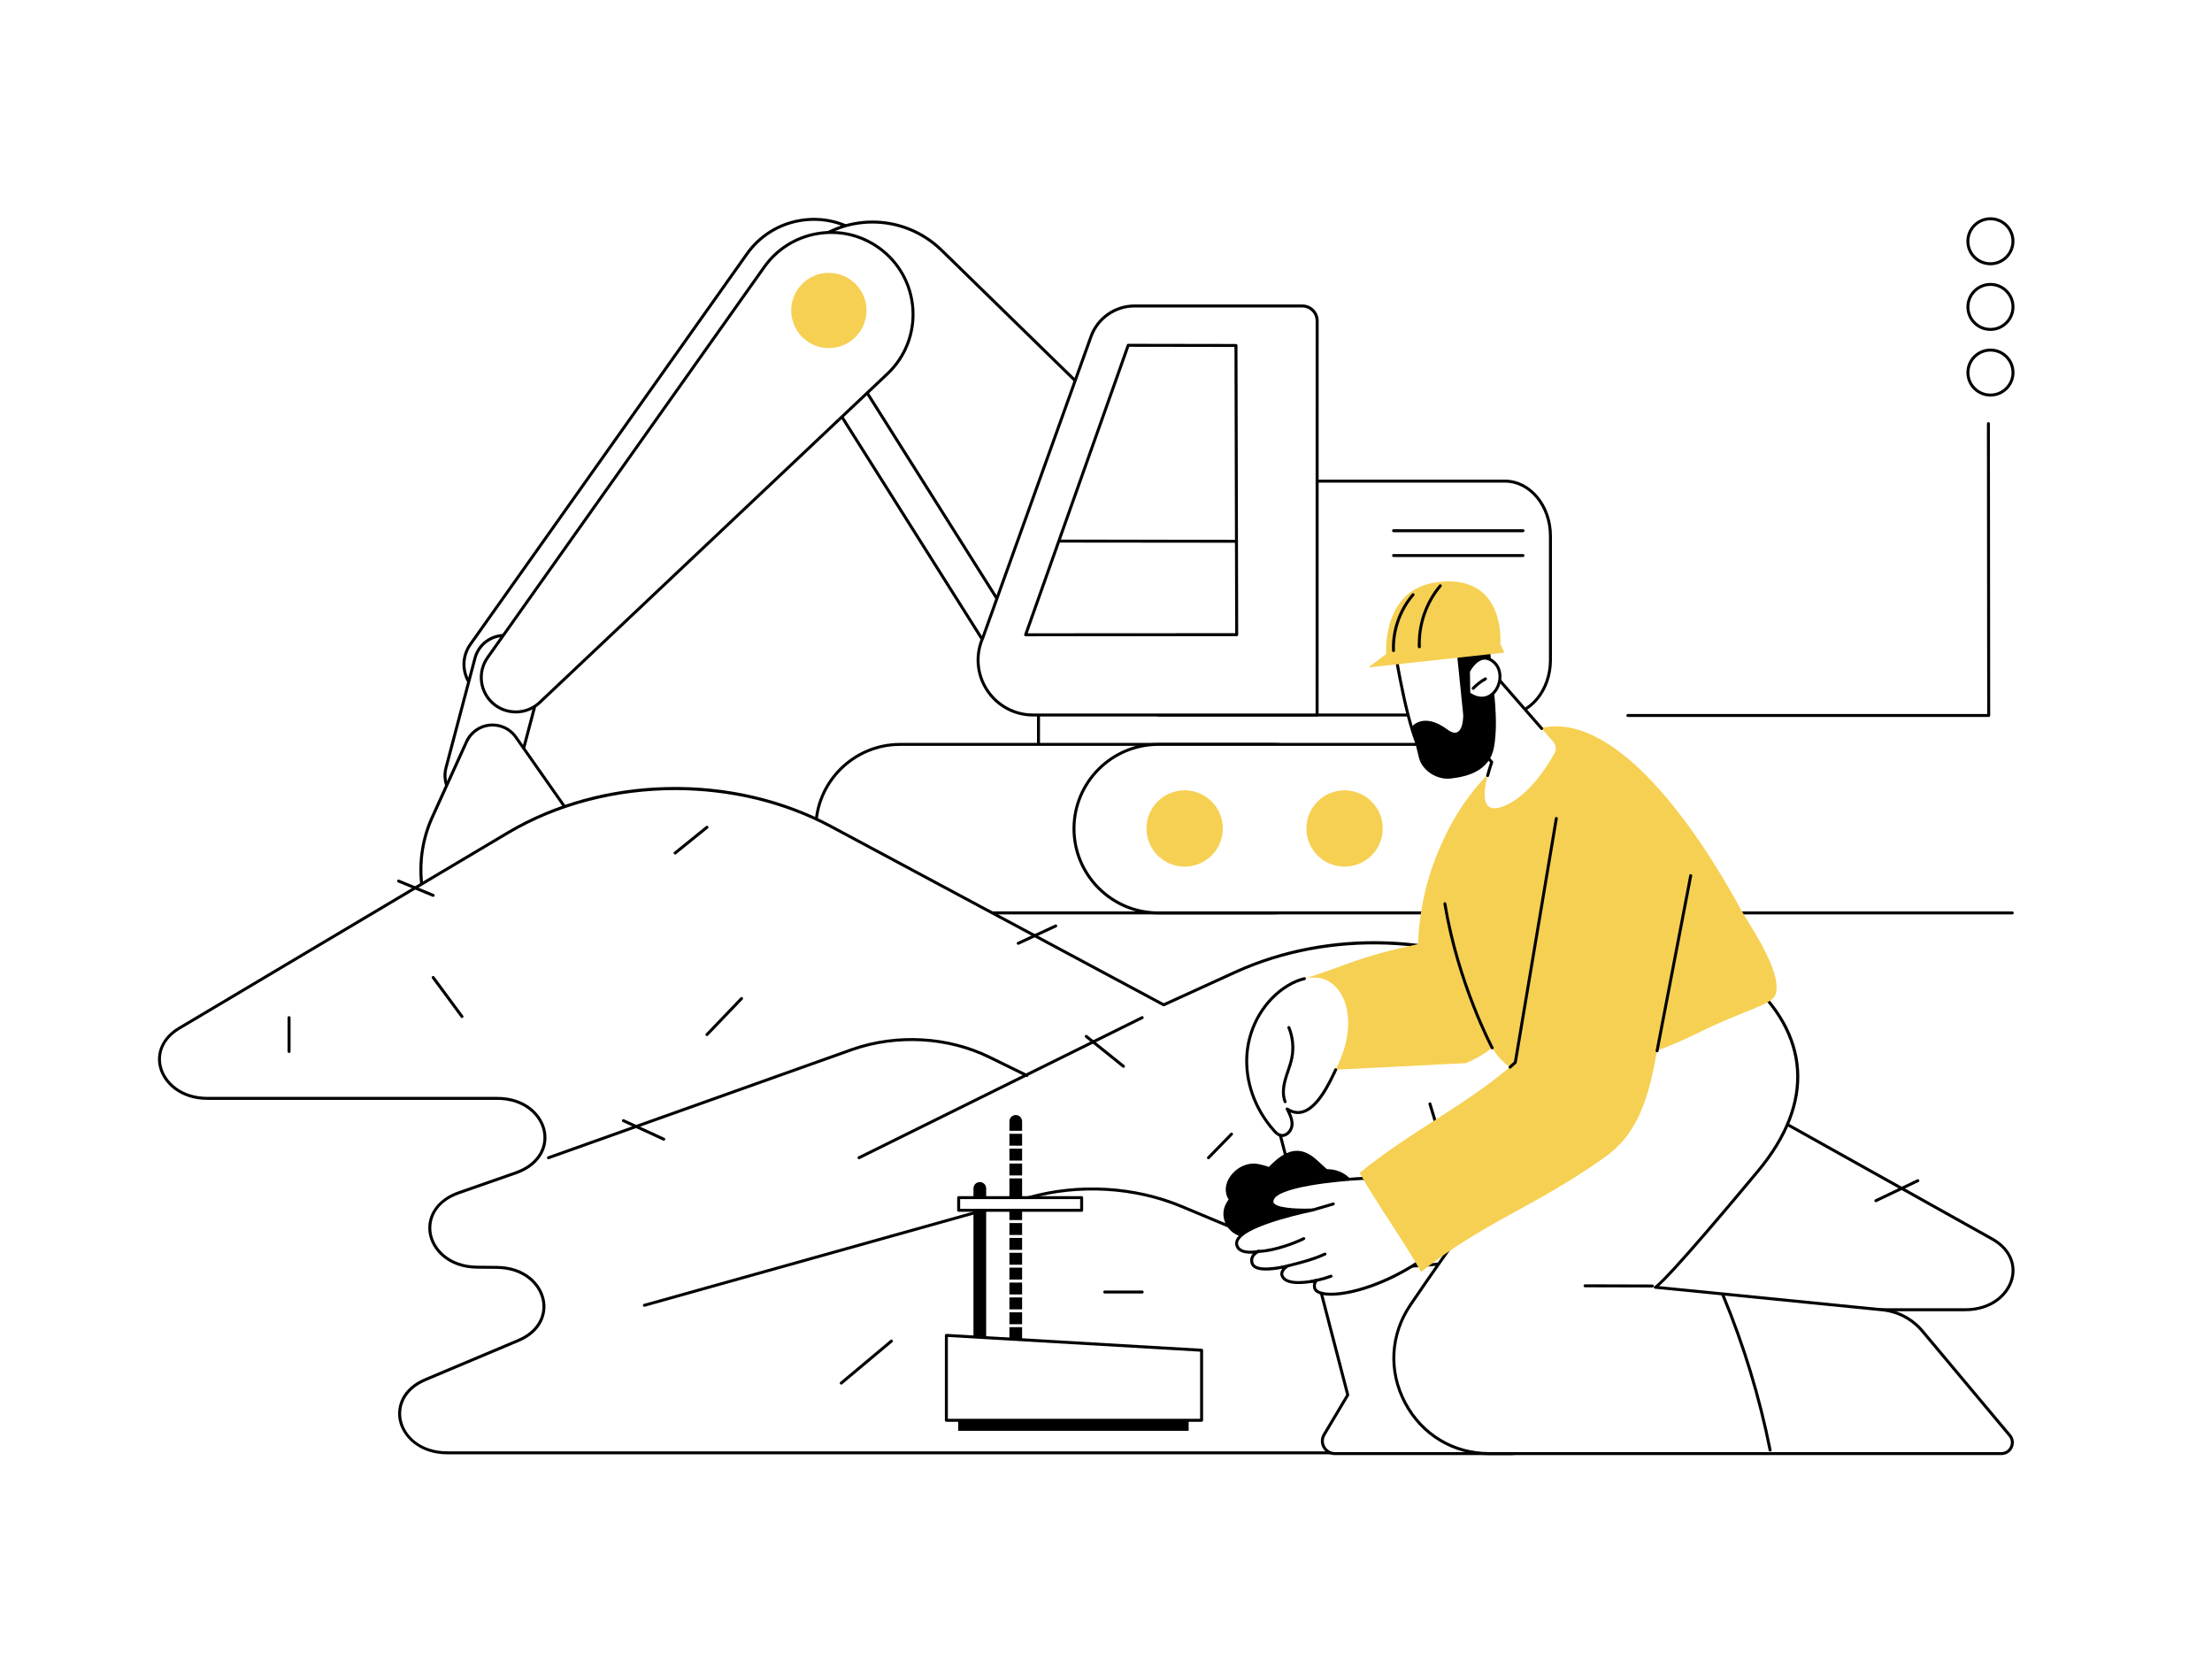 <svg width="336" height="251" viewBox="0 0 336 251" fill="none" xmlns="http://www.w3.org/2000/svg">
<rect width="336" height="251" fill="white"/>
<g clip-path="url(#clip0_645_27907)">
<path d="M157.744 115.608L219.524 115.608V105.811H157.744V115.608Z" fill="white"/>
<path d="M219.524 115.832H157.744C157.62 115.832 157.518 115.73 157.518 115.606V105.808C157.518 105.684 157.62 105.583 157.744 105.583H219.524C219.649 105.583 219.75 105.684 219.75 105.808V115.606C219.75 115.73 219.649 115.832 219.524 115.832ZM157.973 115.38H219.3V106.034H157.973V115.38Z" fill="black"/>
<path d="M132.169 54.787L79.334 104.717C77.348 106.595 74.251 106.633 72.217 104.808C70.235 103.027 69.902 100.047 71.441 97.875L113.459 38.568C117.436 32.953 125.223 31.633 130.832 35.621C137.218 40.163 137.863 49.405 132.166 54.787H132.169Z" fill="white"/>
<path d="M75.726 106.367C74.413 106.367 73.099 105.903 72.065 104.975C70 103.117 69.651 100.01 71.258 97.744L113.276 38.437C115.235 35.671 118.156 33.836 121.497 33.269C124.841 32.702 128.203 33.472 130.963 35.436C134.062 37.639 135.992 41.08 136.257 44.872C136.521 48.663 135.087 52.338 132.323 54.95L79.488 104.88C78.441 105.869 77.083 106.367 75.723 106.367H75.726ZM123.644 33.54C122.956 33.54 122.264 33.599 121.574 33.714C118.35 34.261 115.534 36.03 113.645 38.696L71.626 98.002C70.154 100.08 70.473 102.932 72.368 104.636C74.3 106.371 77.291 106.333 79.18 104.55L132.015 54.62C134.68 52.1 136.062 48.557 135.809 44.901C135.553 41.245 133.693 37.928 130.705 35.802C128.612 34.315 126.164 33.538 123.646 33.538L123.644 33.54Z" fill="black"/>
<path d="M128.996 45.181C129.001 42.025 126.445 39.462 123.287 39.457C120.128 39.451 117.563 42.005 117.558 45.161C117.552 48.317 120.108 50.88 123.267 50.886C126.425 50.891 128.99 48.337 128.996 45.181Z" fill="#F6D053"/>
<path d="M118.257 39.63C124.18 34.681 132.89 35.016 138.413 40.407L170.029 71.268L152.043 101.617L116.95 45.981C115.61 43.857 116.187 41.053 118.257 39.63Z" fill="white"/>
<path d="M152.045 101.841C151.968 101.841 151.896 101.8 151.853 101.734L116.757 46.101C115.348 43.869 115.948 40.949 118.119 39.449C124.155 34.412 132.944 34.754 138.571 40.244L170.187 71.106C170.262 71.178 170.278 71.293 170.223 71.381L152.238 101.73C152.197 101.798 152.125 101.841 152.045 101.841ZM127.906 36.34C124.544 36.34 121.174 37.485 118.402 39.801C118.398 39.806 118.391 39.81 118.384 39.815C116.405 41.175 115.859 43.83 117.14 45.859L152.039 101.181L169.744 71.305L138.254 40.567C135.379 37.759 131.648 36.34 127.906 36.34Z" fill="black"/>
<path d="M122.882 37.239C128.805 32.291 137.515 32.625 143.037 38.016L174.653 68.878L156.667 99.226L121.572 43.591C120.233 41.467 120.809 38.663 122.879 37.239H122.882Z" fill="white"/>
<path d="M156.67 99.452C156.593 99.452 156.52 99.412 156.477 99.346L121.382 43.711C119.972 41.478 120.572 38.559 122.744 37.058C128.78 32.022 137.569 32.363 143.195 37.854L174.811 68.715C174.886 68.787 174.902 68.903 174.848 68.991L156.862 99.339C156.821 99.407 156.749 99.45 156.67 99.45H156.667L156.67 99.452ZM132.531 33.949C129.169 33.949 125.798 35.095 123.026 37.411C123.022 37.415 123.015 37.42 123.008 37.424C121.029 38.785 120.484 41.44 121.764 43.469L156.663 98.79L174.368 68.914L142.878 38.179C140.001 35.37 136.272 33.951 132.531 33.951V33.949Z" fill="black"/>
<path d="M71.052 122.265L72.377 122.615C74.855 123.269 77.394 121.794 78.049 119.319L82.455 102.675C83.11 100.201 81.633 97.665 79.156 97.01L77.83 96.66C75.353 96.006 72.813 97.482 72.158 99.956L67.752 116.6C67.097 119.075 68.575 121.611 71.052 122.265Z" fill="white"/>
<path d="M73.567 122.999C73.151 122.999 72.73 122.945 72.316 122.837L70.99 122.486C68.398 121.802 66.844 119.138 67.529 116.546L71.932 99.9C72.264 98.643 73.065 97.593 74.189 96.939C75.314 96.287 76.624 96.11 77.882 96.44L79.207 96.79C81.8 97.475 83.354 100.139 82.669 102.731L78.266 119.377C77.934 120.634 77.133 121.684 76.008 122.337C75.255 122.776 74.418 122.999 73.57 122.999H73.567ZM76.628 96.732C75.859 96.732 75.099 96.935 74.416 97.333C73.398 97.925 72.669 98.878 72.368 100.017L67.966 116.663C67.344 119.013 68.753 121.429 71.106 122.05L72.432 122.401C73.572 122.701 74.76 122.541 75.78 121.949C76.798 121.357 77.526 120.403 77.827 119.264L82.23 102.618C82.852 100.268 81.442 97.852 79.09 97.231L77.764 96.881C77.388 96.781 77.008 96.732 76.628 96.732Z" fill="black"/>
<path d="M134.799 56.778L81.965 106.708C79.979 108.586 76.882 108.624 74.848 106.798C72.866 105.018 72.533 102.037 74.072 99.866L116.09 40.558C120.067 34.943 127.854 33.624 133.462 37.612C139.849 42.154 140.494 51.395 134.797 56.778H134.799Z" fill="white"/>
<path d="M78.354 108.357C77.042 108.357 75.728 107.894 74.694 106.965C72.628 105.108 72.28 102.001 73.886 99.735L115.905 40.427C117.864 37.662 120.784 35.827 124.126 35.26C127.467 34.693 130.829 35.463 133.592 37.427C136.691 39.63 138.621 43.071 138.885 46.863C139.15 50.654 137.716 54.328 134.951 56.94L82.117 106.871C81.069 107.86 79.712 108.357 78.352 108.357H78.354ZM126.273 35.531C125.585 35.531 124.893 35.59 124.203 35.705C120.979 36.252 118.162 38.021 116.273 40.687L74.255 99.992C72.782 102.071 73.101 104.923 74.997 106.626C76.929 108.362 79.92 108.323 81.809 106.541L134.644 56.611C137.309 54.091 138.691 50.548 138.437 46.892C138.182 43.236 136.322 39.919 133.334 37.793C131.241 36.306 128.793 35.529 126.275 35.529L126.273 35.531Z" fill="black"/>
<path d="M125.921 52.868C129.08 52.857 131.631 50.29 131.62 47.134C131.609 43.978 129.04 41.428 125.881 41.439C122.722 41.45 120.171 44.017 120.182 47.173C120.193 50.33 122.762 52.879 125.921 52.868Z" fill="#F6D053"/>
<path d="M78.364 111.968L100.853 144.057L107.914 145.313L98.847 151.635C89.338 158.263 76.253 155.935 69.62 146.436L67.421 143.288C63.491 137.66 62.821 130.379 65.658 124.129L70.866 112.66C71.187 111.952 71.694 111.345 72.332 110.899C74.294 109.532 76.993 110.011 78.361 111.973L78.364 111.968Z" fill="white"/>
<path d="M86.879 155.637C85.63 155.637 84.37 155.526 83.114 155.302C77.535 154.31 72.676 151.206 69.432 146.56L67.233 143.412C63.278 137.748 62.595 130.32 65.45 124.032L70.658 112.562C70.997 111.819 71.529 111.177 72.201 110.709C73.199 110.014 74.409 109.747 75.608 109.962C76.807 110.174 77.85 110.841 78.547 111.839L100.982 143.851L107.95 145.091C108.041 145.107 108.111 145.175 108.131 145.265C108.152 145.356 108.115 145.446 108.041 145.498L98.973 151.82C95.372 154.331 91.18 155.639 86.879 155.639V155.637ZM74.803 110.341C73.97 110.341 73.16 110.594 72.463 111.08C71.859 111.5 71.38 112.079 71.074 112.75L65.866 124.22C63.075 130.366 63.742 137.621 67.606 143.155L69.805 146.303C72.979 150.849 77.735 153.886 83.196 154.857C88.657 155.829 94.168 154.618 98.718 151.445L107.337 145.437L100.815 144.276C100.756 144.264 100.704 144.233 100.67 144.183L78.18 112.095C77.554 111.195 76.612 110.596 75.533 110.404C75.291 110.361 75.047 110.339 74.805 110.339L74.803 110.341Z" fill="black"/>
<path d="M136.725 113.059H193.313C200.385 113.059 206.12 118.79 206.12 125.855C206.12 132.921 200.387 138.651 193.313 138.651H136.725C129.653 138.651 123.918 132.921 123.918 125.855C123.918 118.79 129.651 113.059 136.725 113.059Z" fill="white"/>
<path d="M193.313 138.88H136.725C129.538 138.88 123.692 133.039 123.692 125.858C123.692 118.677 129.538 112.836 136.725 112.836H193.313C200.5 112.836 206.346 118.677 206.346 125.858C206.346 133.039 200.5 138.88 193.313 138.88ZM136.725 113.285C129.789 113.285 124.144 118.925 124.144 125.855C124.144 132.786 129.789 138.426 136.725 138.426H193.313C200.249 138.426 205.894 132.786 205.894 125.855C205.894 118.925 200.249 113.285 193.313 113.285H136.725Z" fill="black"/>
<path d="M189.315 131.624C192.517 131.617 195.107 129.017 195.1 125.818C195.093 122.618 192.491 120.03 189.289 120.037C186.086 120.044 183.496 122.644 183.503 125.844C183.511 129.044 186.113 131.632 189.315 131.624Z" fill="#F6D053"/>
<path d="M175.945 113.059H232.533C239.605 113.059 245.34 118.79 245.34 125.855C245.34 132.921 239.607 138.651 232.533 138.651H175.945C168.873 138.651 163.138 132.921 163.138 125.855C163.138 118.79 168.87 113.059 175.945 113.059Z" fill="white"/>
<path d="M232.532 138.88H175.945C168.757 138.88 162.911 133.039 162.911 125.858C162.911 118.677 168.757 112.836 175.945 112.836H232.532C239.72 112.836 245.566 118.677 245.566 125.858C245.566 133.039 239.72 138.88 232.532 138.88ZM175.945 113.285C169.008 113.285 163.364 118.925 163.364 125.855C163.364 132.786 169.008 138.426 175.945 138.426H232.532C239.469 138.426 245.113 132.786 245.113 125.855C245.113 118.925 239.469 113.285 232.532 113.285H175.945Z" fill="black"/>
<path d="M228.534 131.626C231.737 131.619 234.327 129.019 234.32 125.819C234.312 122.62 231.71 120.032 228.508 120.039C225.306 120.046 222.716 122.646 222.723 125.846C222.73 129.045 225.332 131.633 228.534 131.626Z" fill="#F6D053"/>
<path d="M179.96 131.623C183.162 131.616 185.752 129.016 185.745 125.816C185.738 122.617 183.136 120.029 179.934 120.036C176.731 120.043 174.141 122.643 174.148 125.843C174.156 129.042 176.758 131.63 179.96 131.623Z" fill="#F6D053"/>
<path d="M204.248 131.625C207.451 131.617 210.041 129.018 210.033 125.818C210.026 122.618 207.424 120.03 204.222 120.037C201.02 120.045 198.429 122.644 198.437 125.844C198.444 129.044 201.046 131.632 204.248 131.625Z" fill="#F6D053"/>
<path d="M228.585 73.072C232.408 73.072 235.51 76.807 235.51 81.414V100.252C235.51 104.86 232.411 108.595 228.585 108.595H175.943V73.072H228.585Z" fill="white"/>
<path d="M228.585 108.821H175.943C175.818 108.821 175.716 108.719 175.716 108.595V73.072C175.716 72.947 175.818 72.846 175.943 72.846H228.585C232.528 72.846 235.736 76.689 235.736 81.414V100.252C235.736 104.977 232.528 108.821 228.585 108.821ZM176.169 108.369H228.585C232.279 108.369 235.284 104.728 235.284 100.252V81.414C235.284 76.938 232.279 73.298 228.585 73.298H176.169V108.369Z" fill="black"/>
<path d="M231.338 80.833H211.681C211.556 80.833 211.454 80.732 211.454 80.607C211.454 80.483 211.556 80.381 211.681 80.381H231.338C231.462 80.381 231.564 80.483 231.564 80.607C231.564 80.732 231.462 80.833 231.338 80.833Z" fill="black"/>
<path d="M231.338 84.6H211.681C211.556 84.6 211.454 84.498 211.454 84.374C211.454 84.25 211.556 84.148 211.681 84.148H231.338C231.462 84.148 231.564 84.25 231.564 84.374C231.564 84.498 231.462 84.6 231.338 84.6Z" fill="black"/>
<path d="M149.294 96.856L165.723 51.113C166.723 48.327 169.368 46.469 172.33 46.469H197.817C199.064 46.469 200.075 47.479 200.075 48.727L200.068 99.041V99.439V108.597H156.93C150.885 108.597 146.84 102.378 149.294 96.858V96.856Z" fill="white"/>
<path d="M200.066 108.82H156.93C154.014 108.82 151.326 107.363 149.736 104.92C148.147 102.48 147.903 99.434 149.084 96.772L165.511 51.036C166.54 48.169 169.28 46.243 172.329 46.243H197.817C198.48 46.243 199.104 46.501 199.575 46.971C200.043 47.441 200.303 48.062 200.303 48.727L200.294 108.594C200.294 108.719 200.192 108.82 200.068 108.82H200.066ZM172.329 46.695C169.472 46.695 166.902 48.501 165.936 51.19L149.507 96.933C149.507 96.933 149.503 96.944 149.5 96.949C148.378 99.472 148.607 102.36 150.113 104.674C151.618 106.988 154.167 108.369 156.928 108.369H199.837L199.846 48.727C199.846 48.184 199.636 47.674 199.251 47.29C198.867 46.906 198.358 46.695 197.815 46.695H172.327H172.329Z" fill="black"/>
<path d="M155.792 96.637C155.719 96.637 155.649 96.601 155.606 96.542C155.563 96.483 155.554 96.406 155.577 96.336L171.162 52.369C171.194 52.279 171.278 52.218 171.375 52.218L187.743 52.245C187.867 52.245 187.969 52.347 187.969 52.471L188.08 96.395C188.08 96.456 188.057 96.513 188.014 96.555C187.971 96.598 187.915 96.621 187.854 96.621L155.792 96.639V96.637ZM171.535 52.67L156.111 96.185L187.625 96.167L187.517 52.694L171.533 52.67H171.535Z" fill="black"/>
<path d="M187.639 82.433L160.986 82.406C160.862 82.406 160.76 82.304 160.76 82.18C160.76 82.056 160.862 81.954 160.986 81.954L187.639 81.981C187.763 81.981 187.865 82.083 187.865 82.207C187.865 82.332 187.763 82.433 187.639 82.433Z" fill="black"/>
<path d="M305.66 138.88H232.533C232.408 138.88 232.306 138.778 232.306 138.654C232.306 138.53 232.408 138.428 232.533 138.428H305.66C305.785 138.428 305.887 138.53 305.887 138.654C305.887 138.778 305.785 138.88 305.66 138.88Z" fill="black"/>
<path d="M67.988 220.659H237.326C244.604 220.659 247.373 212.958 241.231 209.792C235.089 206.627 237.858 198.926 245.136 198.926H298.484C305.622 198.926 308.49 191.465 302.615 188.182L233.091 149.324C219.581 141.772 201.939 141.124 187.639 147.649L176.759 152.614L126.223 125.521C111.224 117.479 91.627 117.866 77.128 126.488L27.21 156.175C21.543 159.544 24.486 166.82 31.515 166.82H75.493C83.395 166.82 85.63 175.591 78.373 178.124L69.69 181.157C62.475 183.676 64.631 192.389 72.486 192.461L75.422 192.488C82.992 192.559 85.411 200.781 78.696 203.61L64.633 209.535C57.878 212.382 60.376 220.656 67.991 220.656L67.988 220.659Z" fill="white"/>
<path d="M237.326 220.885H67.988C63.615 220.885 61.084 218.216 60.581 215.737C60.154 213.627 60.971 210.832 64.545 209.327L78.608 203.402C81.918 202.008 82.689 199.448 82.307 197.518C81.838 195.155 79.528 192.753 75.42 192.714L72.484 192.687C68.029 192.647 65.55 189.899 65.131 187.364C64.669 184.575 66.432 182.056 69.615 180.944L78.298 177.912C81.275 176.872 82.918 174.541 82.481 171.971C82.078 169.599 79.719 167.046 75.493 167.046H31.515C27.368 167.046 24.846 164.635 24.187 162.246C23.524 159.842 24.64 157.442 27.094 155.983L77.013 126.298C84.159 122.048 92.623 119.709 101.484 119.533C110.348 119.359 118.938 121.361 126.332 125.324L176.77 152.363L187.548 147.444C194.598 144.226 202.595 142.685 210.674 142.981C218.755 143.279 226.546 145.403 233.207 149.125L302.73 187.983C305.287 189.411 306.475 191.824 305.832 194.283C305.199 196.705 302.683 199.15 298.489 199.15H245.14C241.129 199.15 238.772 201.464 238.215 203.757C237.652 206.071 238.851 208.306 241.34 209.589C244.025 210.972 245.31 213.403 244.697 215.929C244.098 218.395 241.589 220.882 237.331 220.882L237.326 220.885ZM102.543 120.001C93.625 120.001 84.721 122.238 77.244 126.685L27.325 156.369C25.018 157.741 24.009 159.892 24.624 162.126C25.237 164.35 27.606 166.594 31.515 166.594H75.493C79.981 166.594 82.494 169.344 82.929 171.897C83.404 174.694 81.646 177.223 78.449 178.339L69.766 181.371C66.167 182.63 65.242 185.253 65.579 187.291C65.968 189.646 68.296 192.199 72.49 192.238L75.427 192.265C79.791 192.305 82.25 194.89 82.752 197.432C83.169 199.538 82.345 202.32 78.784 203.82L64.722 209.745C61.398 211.144 60.633 213.713 61.027 215.649C61.509 218.031 63.85 220.433 67.991 220.433H237.329C241.34 220.433 243.697 218.119 244.254 215.825C244.817 213.512 243.618 211.277 241.129 209.994C238.444 208.611 237.159 206.179 237.772 203.653C238.372 201.188 240.88 198.7 245.138 198.7H298.486C302.441 198.7 304.805 196.425 305.393 194.17C305.988 191.885 304.911 189.72 302.507 188.378L232.983 149.52C219.63 142.057 201.869 141.404 187.736 147.855L176.856 152.819C176.791 152.849 176.718 152.846 176.655 152.812L126.119 125.72C118.99 121.899 110.762 119.999 102.546 119.999L102.543 120.001Z" fill="black"/>
<path d="M130.483 176.066C130.399 176.066 130.32 176.021 130.28 175.939C130.223 175.829 130.271 175.693 130.381 175.637L173.395 154.356C173.508 154.299 173.642 154.347 173.698 154.457C173.755 154.568 173.707 154.704 173.596 154.76L130.583 176.041C130.551 176.057 130.517 176.064 130.483 176.064V176.066Z" fill="black"/>
<path d="M83.309 176.066C83.216 176.066 83.128 176.007 83.096 175.917C83.053 175.799 83.114 175.67 83.234 175.627L129.44 159.16C136.22 156.807 144.035 157.25 150.344 160.339L156.088 163.152C156.201 163.206 156.247 163.342 156.192 163.455C156.138 163.568 156.002 163.613 155.889 163.559L150.145 160.746C143.939 157.707 136.257 157.273 129.59 159.587L83.386 176.054C83.361 176.063 83.336 176.068 83.309 176.068V176.066Z" fill="black"/>
<path d="M219.029 200.006C218.999 200.006 218.97 200.002 218.94 199.988L179.402 183.448C172.3 180.477 163.896 179.988 156.342 182.103L97.939 198.467C97.817 198.501 97.695 198.431 97.661 198.311C97.627 198.192 97.697 198.067 97.817 198.033L156.219 181.67C163.871 179.525 172.384 180.022 179.576 183.032L219.115 199.572C219.23 199.62 219.284 199.753 219.237 199.868C219.201 199.954 219.117 200.006 219.029 200.006Z" fill="black"/>
<path d="M241.795 159.93C241.709 159.93 241.627 159.883 241.589 159.801C241.537 159.688 241.584 159.553 241.697 159.501L252.642 154.358C252.756 154.304 252.889 154.353 252.943 154.466C252.995 154.579 252.948 154.715 252.835 154.767L241.89 159.91C241.858 159.923 241.826 159.932 241.795 159.932V159.93Z" fill="black"/>
<path d="M226.033 176.066C225.972 176.066 225.911 176.041 225.868 175.993L220.614 170.356C220.528 170.265 220.535 170.121 220.626 170.037C220.718 169.951 220.861 169.958 220.945 170.048L226.198 175.686C226.284 175.777 226.277 175.921 226.187 176.005C226.144 176.045 226.087 176.066 226.033 176.066Z" fill="black"/>
<path d="M173.497 196.459H167.805C167.68 196.459 167.579 196.357 167.579 196.233C167.579 196.108 167.68 196.007 167.805 196.007H173.497C173.621 196.007 173.723 196.108 173.723 196.233C173.723 196.357 173.621 196.459 173.497 196.459Z" fill="black"/>
<path d="M127.789 210.292C127.723 210.292 127.66 210.265 127.615 210.21C127.535 210.116 127.547 209.973 127.642 209.892L135.261 203.508C135.356 203.427 135.499 203.441 135.58 203.536C135.659 203.631 135.648 203.773 135.553 203.854L127.934 210.238C127.891 210.274 127.839 210.29 127.789 210.29V210.292Z" fill="black"/>
<path d="M256.773 186.885C256.712 186.885 256.653 186.86 256.608 186.815C256.522 186.724 256.527 186.58 256.617 186.496L263.09 180.413C263.18 180.327 263.323 180.332 263.409 180.422C263.495 180.513 263.49 180.657 263.4 180.741L256.927 186.824C256.884 186.864 256.828 186.885 256.771 186.885H256.773Z" fill="black"/>
<path d="M284.942 182.589C284.858 182.589 284.776 182.542 284.738 182.46C284.684 182.347 284.731 182.212 284.844 182.16L291.226 179.118C291.34 179.064 291.473 179.112 291.527 179.225C291.582 179.338 291.534 179.473 291.421 179.525L285.039 182.567C285.007 182.582 284.973 182.589 284.942 182.589Z" fill="black"/>
<path d="M170.651 162.176C170.601 162.176 170.551 162.16 170.508 162.126L164.857 157.585C164.76 157.506 164.744 157.363 164.823 157.266C164.902 157.169 165.045 157.153 165.142 157.232L170.793 161.774C170.891 161.853 170.906 161.995 170.827 162.092C170.782 162.149 170.716 162.176 170.651 162.176Z" fill="black"/>
<path d="M100.822 173.248C100.79 173.248 100.758 173.241 100.727 173.228L94.598 170.41C94.485 170.358 94.435 170.223 94.487 170.11C94.539 169.997 94.675 169.947 94.788 169.999L100.917 172.817C101.03 172.869 101.08 173.002 101.028 173.117C100.989 173.201 100.908 173.248 100.822 173.248Z" fill="black"/>
<path d="M107.389 157.359C107.333 157.359 107.276 157.338 107.233 157.295C107.143 157.209 107.14 157.065 107.226 156.977L112.48 151.499C112.566 151.409 112.71 151.407 112.799 151.493C112.889 151.579 112.891 151.723 112.805 151.811L107.552 157.289C107.507 157.336 107.448 157.359 107.389 157.359Z" fill="black"/>
<path d="M70.176 154.62C70.106 154.62 70.038 154.588 69.993 154.527L65.615 148.598C65.541 148.499 65.563 148.357 65.663 148.282C65.762 148.207 65.905 148.23 65.98 148.329L70.357 154.259C70.432 154.358 70.409 154.5 70.31 154.575C70.269 154.604 70.221 154.62 70.176 154.62Z" fill="black"/>
<path d="M102.552 129.783C102.487 129.783 102.421 129.753 102.376 129.699C102.297 129.602 102.313 129.46 102.41 129.381L107.244 125.469C107.342 125.39 107.484 125.406 107.563 125.503C107.643 125.6 107.627 125.743 107.53 125.822L102.695 129.733C102.652 129.767 102.602 129.783 102.552 129.783Z" fill="black"/>
<path d="M65.799 136.218C65.769 136.218 65.74 136.213 65.713 136.2L60.459 134.022C60.344 133.974 60.29 133.841 60.337 133.726C60.385 133.61 60.516 133.556 60.634 133.604L65.887 135.782C66.002 135.829 66.056 135.963 66.009 136.078C65.973 136.164 65.889 136.218 65.801 136.218H65.799Z" fill="black"/>
<path d="M154.672 143.496C154.586 143.496 154.505 143.449 154.466 143.365C154.414 143.252 154.464 143.117 154.577 143.065L160.269 140.428C160.382 140.376 160.518 140.425 160.57 140.538C160.622 140.651 160.572 140.787 160.459 140.839L154.767 143.476C154.735 143.489 154.704 143.496 154.672 143.496Z" fill="black"/>
<path d="M43.908 159.93C43.784 159.93 43.682 159.828 43.682 159.704V154.561C43.682 154.437 43.784 154.335 43.908 154.335C44.032 154.335 44.134 154.437 44.134 154.561V159.704C44.134 159.828 44.032 159.93 43.908 159.93Z" fill="black"/>
<path d="M183.566 176.066C183.51 176.066 183.453 176.045 183.408 176.002C183.318 175.914 183.318 175.772 183.404 175.684L186.906 172.091C186.994 172.001 187.136 172.001 187.225 172.087C187.315 172.175 187.315 172.317 187.229 172.405L183.727 175.998C183.682 176.043 183.623 176.066 183.564 176.066H183.566Z" fill="black"/>
<path d="M235.908 152.284L204.661 153.084C196.942 153.282 191.417 160.622 193.36 168.101L204.724 211.865L201.136 217.886C200.378 219.159 201.294 220.772 202.774 220.772H229.544C231.981 220.772 233.643 218.309 232.738 216.047L224.221 176.606L242.195 178.109L235.908 152.281V152.284Z" fill="white"/>
<path d="M229.546 221H202.776C202 221 201.306 220.598 200.921 219.922C200.536 219.244 200.543 218.442 200.941 217.773L204.48 211.833L193.139 168.16C192.195 164.522 192.951 160.717 195.213 157.716C197.469 154.724 200.91 152.955 204.654 152.86L235.901 152.06C236.005 152.06 236.103 152.13 236.127 152.232L242.414 178.059C242.433 178.129 242.414 178.203 242.367 178.26C242.319 178.316 242.249 178.344 242.177 178.339L224.506 176.861L232.956 215.986C233.401 217.116 233.261 218.388 232.58 219.394C231.897 220.401 230.761 221.002 229.546 221.002V221ZM235.732 152.514L204.667 153.31C201.064 153.402 197.749 155.106 195.577 157.987C193.399 160.875 192.67 164.542 193.58 168.044L204.943 211.808C204.959 211.867 204.95 211.928 204.919 211.98L201.33 218.002C201.016 218.53 201.009 219.163 201.315 219.696C201.618 220.227 202.163 220.546 202.776 220.546H229.546C230.63 220.546 231.598 220.031 232.207 219.134C232.809 218.248 232.928 217.125 232.53 216.131C232.526 216.119 232.521 216.106 232.519 216.095L224.001 176.653C223.985 176.583 224.006 176.511 224.053 176.457C224.101 176.403 224.171 176.375 224.241 176.38L241.903 177.856L235.734 152.512L235.732 152.514Z" fill="black"/>
<path d="M211.534 192.59C207.844 192.59 204.152 192.269 200.482 191.625C200.36 191.603 200.276 191.488 200.299 191.363C200.321 191.241 200.439 191.158 200.561 191.18C208.24 192.527 216.013 192.455 223.664 190.966C223.786 190.941 223.906 191.022 223.929 191.144C223.954 191.266 223.872 191.386 223.75 191.409C219.703 192.197 215.619 192.59 211.536 192.59H211.534Z" fill="black"/>
<path d="M220.119 177.485C220.022 177.485 219.931 177.422 219.902 177.324L216.988 167.719C216.952 167.599 217.02 167.473 217.14 167.436C217.259 167.4 217.386 167.468 217.422 167.588L220.336 177.193C220.372 177.313 220.305 177.44 220.185 177.476C220.162 177.483 220.142 177.485 220.119 177.485Z" fill="black"/>
<path d="M264.696 148.108C264.762 148.497 281.852 160.066 267.063 177.833C252.274 195.6 251.439 195.51 251.439 195.51L285.874 198.933C288.268 199.17 290.476 200.338 292.021 202.184L305.28 218.02C306.194 219.111 305.418 220.776 303.995 220.776H226.225C214.608 220.776 207.722 207.757 214.269 198.151C226.006 180.933 237.989 164.994 250.319 150.828L264.699 148.11L264.696 148.108Z" fill="white"/>
<path d="M303.995 221H226.225C220.689 221 215.834 218.076 213.242 213.18C210.645 208.274 210.959 202.607 214.083 198.022C226.578 179.692 238.376 164.208 250.149 150.679C250.183 150.641 250.229 150.616 250.278 150.605L264.658 147.887C264.719 147.875 264.78 147.887 264.83 147.923C264.859 147.943 264.884 147.97 264.9 148.002C264.947 148.054 265.108 148.194 265.28 148.341C275.27 156.966 275.965 167.491 267.239 177.975C259.19 187.646 253.81 193.777 252.02 195.338L285.899 198.705C288.367 198.951 290.605 200.133 292.197 202.035L305.457 217.87C305.936 218.444 306.038 219.222 305.721 219.902C305.405 220.577 304.744 220.998 303.998 220.998L303.995 221ZM250.437 151.034C238.693 164.535 226.922 179.988 214.454 198.278C211.425 202.72 211.12 208.213 213.64 212.967C216.153 217.715 220.859 220.548 226.225 220.548H303.995C304.565 220.548 305.068 220.227 305.31 219.712C305.552 219.195 305.475 218.6 305.108 218.162L291.849 202.327C290.333 200.515 288.204 199.389 285.854 199.157L251.419 195.733C251.294 195.72 251.206 195.609 251.217 195.485C251.226 195.39 251.294 195.315 251.378 195.29C251.575 195.184 253.428 193.862 266.893 177.686C275.436 167.421 274.759 157.121 264.986 148.682C264.803 148.524 264.687 148.424 264.613 148.352L250.439 151.032L250.437 151.034Z" fill="black"/>
<path d="M250.984 195.543L240.765 195.516C240.641 195.516 240.539 195.415 240.539 195.29C240.539 195.166 240.641 195.064 240.765 195.064L250.984 195.092C251.109 195.092 251.21 195.193 251.21 195.318C251.21 195.442 251.109 195.543 250.984 195.543Z" fill="black"/>
<path d="M268.875 220.464C268.768 220.464 268.676 220.39 268.653 220.281C267.056 212.262 264.653 204.367 261.518 196.816C261.47 196.7 261.524 196.567 261.64 196.52C261.755 196.472 261.889 196.526 261.936 196.642C265.085 204.218 267.495 212.142 269.099 220.191C269.124 220.313 269.044 220.433 268.92 220.458C268.904 220.46 268.891 220.462 268.875 220.462V220.464Z" fill="black"/>
<path d="M186.628 182.171C185.18 179.948 187.53 176.789 190.372 176.721C191.274 176.701 192.745 177.23 192.745 177.23C195.209 174.656 197.423 173.797 200.052 176.204L201.55 177.573L201.855 177.584C205.161 177.706 207.326 181.084 206.047 184.126L205.86 184.571C206.559 186.772 204.557 189.574 202.244 189.727C200.163 189.865 198.96 189.178 198.96 189.178L198.457 189.777C195.374 192.077 191.863 190.726 190.449 187.671C187.34 188.731 184.628 185.296 186.392 182.533L186.625 182.169L186.628 182.171Z" fill="black"/>
<path d="M234.786 110.427C232.089 110.834 232.992 111.819 229.501 114.501C222.522 119.865 219.615 126.576 218.438 129.387C216.223 134.679 215.531 139.61 215.402 143.39C205.663 145.525 205.398 146.361 198.141 148.635L200.726 162.576L222.698 161.467C224.13 160.861 225.458 160.077 226.662 159.148C227.246 160.134 228.341 161.629 230.193 162.549C232.714 163.801 235.275 163.313 237.146 162.883C243.301 161.469 248.561 161.514 257.613 157.031C265.357 153.194 269.201 152.672 269.721 150.982C270.768 147.586 265.746 140.536 264.454 138.159C257.224 124.868 245.568 108.805 234.786 110.429V110.427Z" fill="#F6D053"/>
<path d="M226.662 159.374C226.581 159.374 226.504 159.331 226.463 159.255C226.411 159.157 221.244 149.396 219.253 137.296C219.232 137.174 219.316 137.056 219.438 137.036C219.56 137.016 219.678 137.099 219.698 137.221C221.676 149.247 226.809 158.945 226.861 159.042C226.92 159.153 226.879 159.288 226.768 159.347C226.734 159.365 226.698 159.374 226.662 159.374Z" fill="black"/>
<path d="M207.172 178.969C207.172 178.969 193.231 179.582 193.197 182.508C193.179 184.094 199.412 183.771 199.412 183.771C199.412 183.771 187.042 186.225 187.876 189.131C188.329 190.706 191.218 190.048 191.218 190.048C191.218 190.048 189.768 190.591 190.211 191.897C190.772 193.551 195.614 192.263 195.614 192.263C195.614 192.263 194.399 192.943 194.783 193.824C195.537 195.55 199.984 194.461 199.984 194.461C199.984 194.461 199.561 194.811 199.679 195.55C199.996 197.55 207.83 196.832 215.775 191.49C215.775 191.49 212.061 183.466 207.172 178.969Z" fill="white"/>
<path d="M202.181 196.795C201.373 196.795 200.724 196.691 200.274 196.495C199.674 196.235 199.498 195.858 199.455 195.586C199.403 195.259 199.444 194.994 199.516 194.793C198.276 195.028 195.238 195.435 194.575 193.917C194.362 193.431 194.53 193.008 194.776 192.69C193.277 192.992 190.469 193.361 189.996 191.971C189.765 191.293 189.978 190.769 190.311 190.401C189.354 190.462 187.985 190.337 187.659 189.194C187.555 188.833 187.616 188.464 187.838 188.098C188.96 186.261 194.267 184.747 197.281 184.017C195.772 183.972 193.924 183.78 193.256 183.138C193.064 182.955 192.969 182.743 192.971 182.506C193.007 179.453 205.715 178.807 207.163 178.743C207.222 178.739 207.283 178.762 207.326 178.802C212.192 183.278 215.943 191.314 215.981 191.395C216.029 191.497 215.995 191.616 215.902 191.677C210.493 195.313 205.219 196.795 202.181 196.795ZM199.984 194.235C200.068 194.235 200.147 194.283 200.186 194.36C200.233 194.454 200.208 194.567 200.127 194.635C200.116 194.644 199.808 194.922 199.901 195.514C199.937 195.747 200.122 195.937 200.453 196.079C202.444 196.944 208.918 195.772 215.486 191.411C214.914 190.222 211.457 183.258 207.086 179.198C203.201 179.376 193.446 180.303 193.421 182.51C193.421 182.619 193.467 182.716 193.566 182.811C194.405 183.615 198.059 183.613 199.398 183.545C199.514 183.541 199.62 183.624 199.634 183.744C199.647 183.861 199.57 183.97 199.453 183.993C199.355 184.013 189.67 185.958 188.22 188.333C188.064 188.589 188.021 188.83 188.089 189.07C188.478 190.423 191.136 189.836 191.164 189.829C191.279 189.804 191.397 189.87 191.431 189.985C191.464 190.098 191.406 190.22 191.292 190.261C191.243 190.279 190.055 190.744 190.422 191.824C190.824 193.011 194.349 192.364 195.55 192.046C195.661 192.016 195.774 192.073 195.817 192.179C195.86 192.285 195.817 192.405 195.718 192.461C195.706 192.468 194.686 193.053 194.982 193.736C195.537 195.008 198.738 194.533 199.923 194.244C199.941 194.24 199.96 194.237 199.978 194.237L199.984 194.235Z" fill="black"/>
<path d="M199.41 183.997C199.312 183.997 199.222 183.934 199.193 183.834C199.159 183.715 199.227 183.588 199.346 183.554L199.783 183.428C200.442 183.236 201.094 183.046 201.738 182.856L202.459 182.644C202.577 182.607 202.704 182.677 202.74 182.797C202.776 182.917 202.706 183.044 202.586 183.077L201.864 183.29C201.22 183.48 200.568 183.67 199.907 183.861L199.471 183.988C199.45 183.995 199.428 183.997 199.407 183.997H199.41Z" fill="black"/>
<path d="M195.611 192.489C195.512 192.489 195.419 192.421 195.392 192.319C195.36 192.199 195.433 192.075 195.555 192.043L196.157 191.89C197.828 191.46 199.41 191.056 201.17 190.265C201.283 190.213 201.417 190.265 201.469 190.378C201.521 190.491 201.469 190.627 201.355 190.676C199.559 191.483 197.962 191.894 196.27 192.326L195.67 192.479C195.652 192.484 195.632 192.486 195.614 192.486L195.611 192.489Z" fill="black"/>
<path d="M199.27 194.859C199.17 194.859 199.077 194.791 199.05 194.689C199.018 194.57 199.091 194.445 199.213 194.414C199.751 194.274 200.084 194.199 200.353 194.138C200.862 194.023 201.118 193.964 202.109 193.614C202.226 193.573 202.355 193.634 202.398 193.752C202.439 193.869 202.378 193.998 202.26 194.041C201.245 194.4 200.982 194.461 200.455 194.581C200.19 194.642 199.86 194.717 199.328 194.854C199.31 194.859 199.29 194.861 199.272 194.861L199.27 194.859Z" fill="black"/>
<path d="M191.17 190.29C191.048 190.29 190.949 190.195 190.944 190.071C190.939 189.946 191.037 189.84 191.161 189.838C193.591 189.754 196.776 188.509 197.939 187.922C198.05 187.865 198.186 187.911 198.242 188.021C198.299 188.132 198.254 188.268 198.143 188.324C197.197 188.803 193.885 190.195 191.177 190.29C191.175 190.29 191.172 190.29 191.168 190.29H191.17Z" fill="black"/>
<path d="M236.401 124.31L230.171 161.356C223.069 167.656 214.389 171.721 206.518 178.142C209.366 183.184 213.02 188.139 215.868 193.178C225.377 185.617 232.949 183.396 243.516 175.937C248.342 172.679 250.138 167.656 251.355 161.442L256.817 132.994L236.401 124.31Z" fill="#F6D053"/>
<path d="M251.711 159.822C251.697 159.822 251.681 159.822 251.668 159.817C251.545 159.795 251.464 159.675 251.489 159.553L256.597 132.948C256.62 132.826 256.742 132.745 256.862 132.77C256.984 132.792 257.066 132.912 257.041 133.034L251.932 159.639C251.912 159.747 251.817 159.822 251.711 159.822Z" fill="black"/>
<path d="M229.377 162.303C229.316 162.303 229.255 162.278 229.212 162.23C229.126 162.138 229.132 161.995 229.225 161.912C229.492 161.665 229.739 161.442 229.965 161.241L236.182 124.274C236.202 124.152 236.318 124.068 236.442 124.088C236.564 124.109 236.648 124.226 236.628 124.348L230.397 161.394C230.388 161.444 230.363 161.491 230.325 161.525C230.085 161.738 229.82 161.977 229.533 162.244C229.49 162.285 229.433 162.305 229.379 162.305L229.377 162.303Z" fill="black"/>
<path d="M203.208 161.781C204.373 159.323 205.061 156.564 204.685 153.87C204.396 151.785 203.312 149.642 201.369 148.822C199.518 148.043 197.351 148.644 195.634 149.683C192.032 151.861 189.722 155.922 189.41 160.116C189.1 164.309 190.704 168.555 193.503 171.698C193.772 172.001 194.071 172.306 194.46 172.417C195.322 172.663 196.172 171.786 196.251 170.896C196.331 170.024 195.905 169.181 195.516 168.433C199.276 170.871 202.002 164.328 203.208 161.783V161.781Z" fill="white"/>
<path d="M194.758 172.683C194.636 172.683 194.516 172.668 194.399 172.634C193.946 172.505 193.614 172.159 193.335 171.847C190.392 168.539 188.879 164.257 189.186 160.1C189.51 155.721 191.937 151.656 195.518 149.491C196.353 148.987 197.242 148.614 198.091 148.418C198.213 148.388 198.335 148.465 198.362 148.587C198.392 148.709 198.315 148.831 198.193 148.858C197.389 149.046 196.548 149.398 195.751 149.88C192.295 151.97 189.951 155.901 189.636 160.136C189.338 164.174 190.808 168.334 193.672 171.551C193.919 171.829 194.188 172.107 194.523 172.202C194.862 172.299 195.159 172.168 195.344 172.039C195.72 171.784 195.987 171.328 196.028 170.878C196.102 170.053 195.666 169.213 195.315 168.539C195.267 168.449 195.288 168.336 195.365 168.268C195.442 168.2 195.555 168.191 195.641 168.246C196.383 168.727 197.095 168.858 197.824 168.65C200.057 168.011 201.83 164.205 202.683 162.375C202.735 162.262 202.869 162.212 202.984 162.267C203.097 162.319 203.147 162.454 203.093 162.567C202.145 164.601 200.378 168.388 197.948 169.084C197.313 169.267 196.672 169.226 196.034 168.964C196.31 169.556 196.541 170.225 196.478 170.919C196.426 171.497 196.082 172.082 195.6 172.412C195.335 172.593 195.046 172.688 194.758 172.688V172.683Z" fill="black"/>
<path d="M195.211 167.556C195.12 167.556 195.034 167.502 195 167.414C194.625 166.458 194.629 165.315 195.016 163.914C195.141 163.464 195.292 163.019 195.437 162.588C195.65 161.959 195.871 161.311 196.003 160.658C196.306 159.16 196.152 157.558 195.568 156.145C195.521 156.03 195.575 155.897 195.69 155.849C195.806 155.802 195.939 155.856 195.987 155.971C196.604 157.465 196.767 159.162 196.446 160.746C196.308 161.426 196.084 162.09 195.865 162.73C195.72 163.155 195.571 163.593 195.451 164.031C195.091 165.335 195.08 166.386 195.419 167.247C195.464 167.362 195.408 167.493 195.292 167.541C195.265 167.552 195.238 167.556 195.209 167.556H195.211Z" fill="black"/>
<path d="M226.854 102.261L235.933 112.662C236.358 113.154 236.433 113.857 236.116 114.427C235.059 116.329 232.435 120.516 228.99 122.188C224.463 124.385 225.173 119.854 226.589 115.753C226.589 115.753 223.313 112.183 223.404 111.6C223.922 108.274 225.759 102.512 226.854 102.261Z" fill="white"/>
<path d="M225.967 118.019C225.949 118.019 225.929 118.017 225.911 118.013C225.791 117.981 225.718 117.857 225.75 117.737C225.906 117.136 226.103 116.487 226.336 115.809C225.286 114.662 223.09 112.174 223.185 111.568C223.612 108.814 225.424 102.36 226.809 102.044C226.89 102.026 226.974 102.053 227.031 102.116L234.349 110.499C234.431 110.594 234.422 110.737 234.327 110.818C234.232 110.899 234.089 110.89 234.008 110.795L226.798 102.537C225.924 103.122 224.191 108.052 223.633 111.638C223.646 111.995 225.268 113.977 226.761 115.604C226.818 115.665 226.836 115.751 226.809 115.83C226.562 116.544 226.354 117.226 226.189 117.852C226.162 117.954 226.071 118.022 225.97 118.022L225.967 118.019Z" fill="black"/>
<path d="M211.722 97.764C211.722 97.764 213.882 111.909 216.217 114.741C218.554 117.572 224.372 111.695 224.556 108.14C224.741 104.586 223.171 98.998 223.171 98.998L211.719 97.764H211.722Z" fill="white"/>
<path d="M217.803 115.714C217.097 115.714 216.499 115.434 216.045 114.883C213.696 112.036 211.588 98.377 211.5 97.796C211.488 97.726 211.511 97.656 211.561 97.606C211.608 97.556 211.676 97.529 211.749 97.538L223.2 98.772C223.293 98.781 223.37 98.847 223.395 98.935C223.461 99.165 224.972 104.597 224.786 108.149C224.648 110.782 221.554 114.643 218.868 115.527C218.493 115.651 218.135 115.712 217.803 115.712V115.714ZM211.991 98.02C212.314 100.049 214.305 112.065 216.391 114.596C216.938 115.26 217.723 115.428 218.723 115.1C221.216 114.277 224.205 110.565 224.332 108.129C224.497 104.97 223.239 100.112 222.997 99.208L211.993 98.022L211.991 98.02Z" fill="black"/>
<path d="M221.214 98.307L222.262 108.592C222.262 108.592 222.359 112.651 219.857 110.798C216.101 108.021 214.398 110.443 214.398 110.443L215.554 115.152C216.106 117.122 218.316 118.471 220.348 118.243C223.01 117.947 226.307 117.036 226.942 113.466C227.678 109.336 226.748 103.73 226.748 103.73L226.379 99.159L221.216 98.307H221.214Z" fill="black"/>
<path d="M223.058 101.974C223.058 101.974 224.759 98.537 226.99 100.638C229.221 102.74 226.782 107.932 223.106 105.336L223.058 101.974Z" fill="white"/>
<path d="M225.056 106.267C224.431 106.267 223.728 106.052 222.974 105.519C222.915 105.478 222.879 105.411 222.879 105.338L222.832 101.976C222.832 101.94 222.839 101.906 222.854 101.872C222.893 101.795 223.789 100.013 225.196 99.76C225.861 99.64 226.515 99.879 227.144 100.471C228.474 101.725 228.25 103.931 227.207 105.205C226.714 105.806 225.97 106.267 225.056 106.267ZM223.33 105.216C224.66 106.109 225.972 106 226.859 104.92C227.773 103.804 227.981 101.883 226.834 100.801C226.316 100.313 225.791 100.112 225.277 100.205C224.21 100.397 223.429 101.757 223.284 102.026L223.33 105.214V105.216Z" fill="black"/>
<path d="M223.773 104.773C223.716 104.773 223.662 104.753 223.619 104.712C223.529 104.627 223.524 104.484 223.61 104.394C224.169 103.8 224.814 103.3 225.526 102.909C225.635 102.848 225.773 102.889 225.834 102.997C225.895 103.106 225.854 103.244 225.746 103.305C225.074 103.673 224.465 104.143 223.94 104.703C223.895 104.751 223.836 104.776 223.775 104.776L223.773 104.773Z" fill="black"/>
<path d="M228.512 99.12L207.862 101.366L210.57 99.328L227.904 97.791L228.512 99.12Z" fill="#F6D053"/>
<path d="M212.414 100.422L210.57 99.328C210.57 99.328 209.803 89.564 218.214 88.432C228.825 87.004 227.904 97.791 227.904 97.791L212.416 100.422H212.414Z" fill="#F6D053"/>
<path d="M215.597 98.46C215.479 98.46 215.379 98.37 215.37 98.25L215.346 97.891C215.343 97.855 215.348 97.821 215.361 97.791C215.348 94.547 216.517 91.302 218.608 88.823C218.687 88.728 218.832 88.715 218.927 88.796C219.022 88.877 219.035 89.02 218.954 89.115C216.839 91.623 215.696 94.944 215.823 98.225C215.827 98.35 215.732 98.454 215.608 98.46C215.603 98.46 215.599 98.46 215.597 98.46Z" fill="black"/>
<path d="M211.669 99.034C211.547 99.034 211.448 98.939 211.443 98.817C211.325 95.692 212.429 92.543 214.47 90.177C214.552 90.082 214.694 90.073 214.789 90.152C214.884 90.233 214.895 90.376 214.814 90.47C212.848 92.753 211.782 95.787 211.896 98.799C211.9 98.924 211.803 99.03 211.678 99.034C211.676 99.034 211.672 99.034 211.669 99.034Z" fill="black"/>
<path d="M148.833 179.532C148.299 179.532 147.869 179.964 147.869 180.495V205.262C147.869 205.795 148.301 206.224 148.833 206.224C149.365 206.224 149.797 205.793 149.797 205.262V180.495C149.797 179.961 149.365 179.532 148.833 179.532Z" fill="black"/>
<path d="M154.292 169.353C153.758 169.353 153.328 169.784 153.328 170.317V205.264C153.328 205.797 153.76 206.227 154.292 206.227C154.824 206.227 155.256 205.795 155.256 205.264V170.317C155.256 169.784 154.824 169.353 154.292 169.353Z" fill="black"/>
<path d="M155.256 188.017H153.326C153.202 188.017 153.1 187.915 153.1 187.791C153.1 187.667 153.202 187.565 153.326 187.565H155.256C155.38 187.565 155.482 187.667 155.482 187.791C155.482 187.915 155.38 188.017 155.256 188.017Z" fill="white"/>
<path d="M155.256 190.276H153.326C153.202 190.276 153.1 190.175 153.1 190.05C153.1 189.926 153.202 189.824 153.326 189.824H155.256C155.38 189.824 155.482 189.926 155.482 190.05C155.482 190.175 155.38 190.276 155.256 190.276Z" fill="white"/>
<path d="M155.256 192.536H153.326C153.202 192.536 153.1 192.434 153.1 192.31C153.1 192.186 153.202 192.084 153.326 192.084H155.256C155.38 192.084 155.482 192.186 155.482 192.31C155.482 192.434 155.38 192.536 155.256 192.536Z" fill="white"/>
<path d="M155.256 194.796H153.326C153.202 194.796 153.1 194.694 153.1 194.57C153.1 194.445 153.202 194.344 153.326 194.344H155.256C155.38 194.344 155.482 194.445 155.482 194.57C155.482 194.694 155.38 194.796 155.256 194.796Z" fill="white"/>
<path d="M155.256 197.055H153.326C153.202 197.055 153.1 196.954 153.1 196.829C153.1 196.705 153.202 196.603 153.326 196.603H155.256C155.38 196.603 155.482 196.705 155.482 196.829C155.482 196.954 155.38 197.055 155.256 197.055Z" fill="white"/>
<path d="M155.256 199.315H153.326C153.202 199.315 153.1 199.213 153.1 199.089C153.1 198.964 153.202 198.863 153.326 198.863H155.256C155.38 198.863 155.482 198.964 155.482 199.089C155.482 199.213 155.38 199.315 155.256 199.315Z" fill="white"/>
<path d="M155.256 201.574H153.326C153.202 201.574 153.1 201.473 153.1 201.349C153.1 201.224 153.202 201.123 153.326 201.123H155.256C155.38 201.123 155.482 201.224 155.482 201.349C155.482 201.473 155.38 201.574 155.256 201.574Z" fill="white"/>
<path d="M155.256 185.757H153.326C153.202 185.757 153.1 185.656 153.1 185.531C153.1 185.407 153.202 185.305 153.326 185.305H155.256C155.38 185.305 155.482 185.407 155.482 185.531C155.482 185.656 155.38 185.757 155.256 185.757Z" fill="white"/>
<path d="M155.256 183.498H153.326C153.202 183.498 153.1 183.396 153.1 183.272C153.1 183.147 153.202 183.046 153.326 183.046H155.256C155.38 183.046 155.482 183.147 155.482 183.272C155.482 183.396 155.38 183.498 155.256 183.498Z" fill="white"/>
<path d="M155.256 176.719H153.326C153.202 176.719 153.1 176.617 153.1 176.493C153.1 176.369 153.202 176.267 153.326 176.267H155.256C155.38 176.267 155.482 176.369 155.482 176.493C155.482 176.617 155.38 176.719 155.256 176.719Z" fill="white"/>
<path d="M155.256 174.459H153.326C153.202 174.459 153.1 174.358 153.1 174.233C153.1 174.109 153.202 174.007 153.326 174.007H155.256C155.38 174.007 155.482 174.109 155.482 174.233C155.482 174.358 155.38 174.459 155.256 174.459Z" fill="white"/>
<path d="M155.256 172.2H153.326C153.202 172.2 153.1 172.098 153.1 171.974C153.1 171.849 153.202 171.748 153.326 171.748H155.256C155.38 171.748 155.482 171.849 155.482 171.974C155.482 172.098 155.38 172.2 155.256 172.2Z" fill="white"/>
<path d="M155.256 178.979H153.326C153.202 178.979 153.1 178.877 153.1 178.753C153.1 178.628 153.202 178.527 153.326 178.527H155.256C155.38 178.527 155.482 178.628 155.482 178.753C155.482 178.877 155.38 178.979 155.256 178.979Z" fill="white"/>
<path d="M180.553 214.122H145.552V217.315H180.553V214.122Z" fill="black"/>
<path d="M182.522 215.717H143.754V202.817L182.522 205.077V215.717Z" fill="white"/>
<path d="M182.521 215.943H143.754C143.63 215.943 143.528 215.841 143.528 215.717V202.817C143.528 202.754 143.553 202.695 143.598 202.652C143.643 202.609 143.704 202.587 143.768 202.591L182.535 204.851C182.655 204.858 182.748 204.957 182.748 205.077V215.717C182.748 215.841 182.646 215.943 182.521 215.943ZM143.98 215.491H182.295V205.291L143.98 203.059V215.493V215.491Z" fill="black"/>
<path d="M145.621 181.896V183.823H164.298V181.896H145.621Z" fill="white"/>
<path d="M164.298 184.049H145.621C145.496 184.049 145.394 183.947 145.394 183.823V181.896C145.394 181.771 145.496 181.67 145.621 181.67H164.298C164.423 181.67 164.525 181.771 164.525 181.896V183.823C164.525 183.947 164.423 184.049 164.298 184.049ZM145.847 183.597H164.072V182.122H145.847V183.597Z" fill="black"/>
<path d="M302.081 108.895H247.267C247.143 108.895 247.041 108.793 247.041 108.669C247.041 108.545 247.143 108.443 247.267 108.443H301.855L301.81 64.343C301.81 64.219 301.912 64.117 302.036 64.117C302.161 64.117 302.262 64.219 302.262 64.343L302.308 108.671C302.308 108.732 302.285 108.789 302.242 108.832C302.199 108.875 302.142 108.897 302.081 108.897V108.895Z" fill="black"/>
<path d="M302.348 53.171C304.24 53.171 305.774 54.701 305.774 56.588C305.774 58.475 304.242 60.007 302.351 60.007C300.459 60.007 298.926 58.477 298.926 56.59C298.926 54.703 300.457 53.171 302.348 53.171Z" fill="white"/>
<path d="M302.348 60.23C301.373 60.23 300.457 59.851 299.769 59.164C299.079 58.477 298.699 57.562 298.699 56.588C298.699 54.579 300.335 52.943 302.348 52.943C303.323 52.943 304.24 53.323 304.927 54.01C305.617 54.697 305.998 55.612 305.998 56.586C305.998 58.594 304.362 60.23 302.348 60.23ZM302.348 53.397C300.586 53.397 299.152 54.83 299.152 56.59C299.152 57.442 299.484 58.244 300.088 58.845C300.692 59.449 301.495 59.778 302.348 59.778C304.111 59.778 305.545 58.346 305.545 56.586C305.545 55.734 305.212 54.932 304.608 54.331C304.004 53.727 303.201 53.397 302.348 53.397Z" fill="black"/>
<path d="M302.346 50.033C304.238 50.033 305.771 48.503 305.771 46.616C305.771 44.729 304.238 43.2 302.346 43.2C300.454 43.2 298.921 44.729 298.921 46.616C298.921 48.503 300.454 50.033 302.346 50.033Z" fill="white"/>
<path d="M302.346 50.259C301.371 50.259 300.455 49.879 299.767 49.192C299.077 48.505 298.697 47.59 298.697 46.616C298.697 44.608 300.333 42.972 302.346 42.972C303.321 42.972 304.237 43.351 304.925 44.038C305.615 44.725 305.995 45.64 305.995 46.614C305.995 48.623 304.36 50.259 302.346 50.259ZM302.346 43.423C300.584 43.423 299.149 44.856 299.149 46.616C299.149 47.468 299.482 48.27 300.086 48.871C300.69 49.475 301.493 49.805 302.346 49.805C304.109 49.805 305.543 48.372 305.543 46.612C305.543 45.76 305.21 44.958 304.606 44.357C304.002 43.753 303.199 43.423 302.346 43.423Z" fill="black"/>
<path d="M305.745 36.647C305.747 34.76 304.216 33.228 302.324 33.226C300.432 33.224 298.897 34.752 298.895 36.638C298.892 38.525 300.424 40.057 302.316 40.059C304.207 40.061 305.743 38.534 305.745 36.647Z" fill="white"/>
<path d="M302.342 40.287C301.366 40.287 300.45 39.908 299.762 39.221C299.072 38.534 298.692 37.619 298.692 36.645C298.692 34.636 300.328 33 302.342 33C303.317 33 304.233 33.38 304.921 34.066C305.611 34.753 305.991 35.669 305.991 36.642C305.991 38.651 304.355 40.287 302.342 40.287ZM302.342 33.452C300.579 33.452 299.145 34.885 299.145 36.645C299.145 37.497 299.477 38.299 300.081 38.9C300.686 39.503 301.489 39.833 302.342 39.833C304.104 39.833 305.538 38.4 305.538 36.64C305.538 35.788 305.206 34.986 304.602 34.385C303.998 33.782 303.194 33.452 302.342 33.452Z" fill="black"/>
</g>
<defs>
<clipPath id="clip0_645_27907">
<rect width="282" height="188" fill="white" transform="translate(24 33)"/>
</clipPath>
</defs>
</svg>
